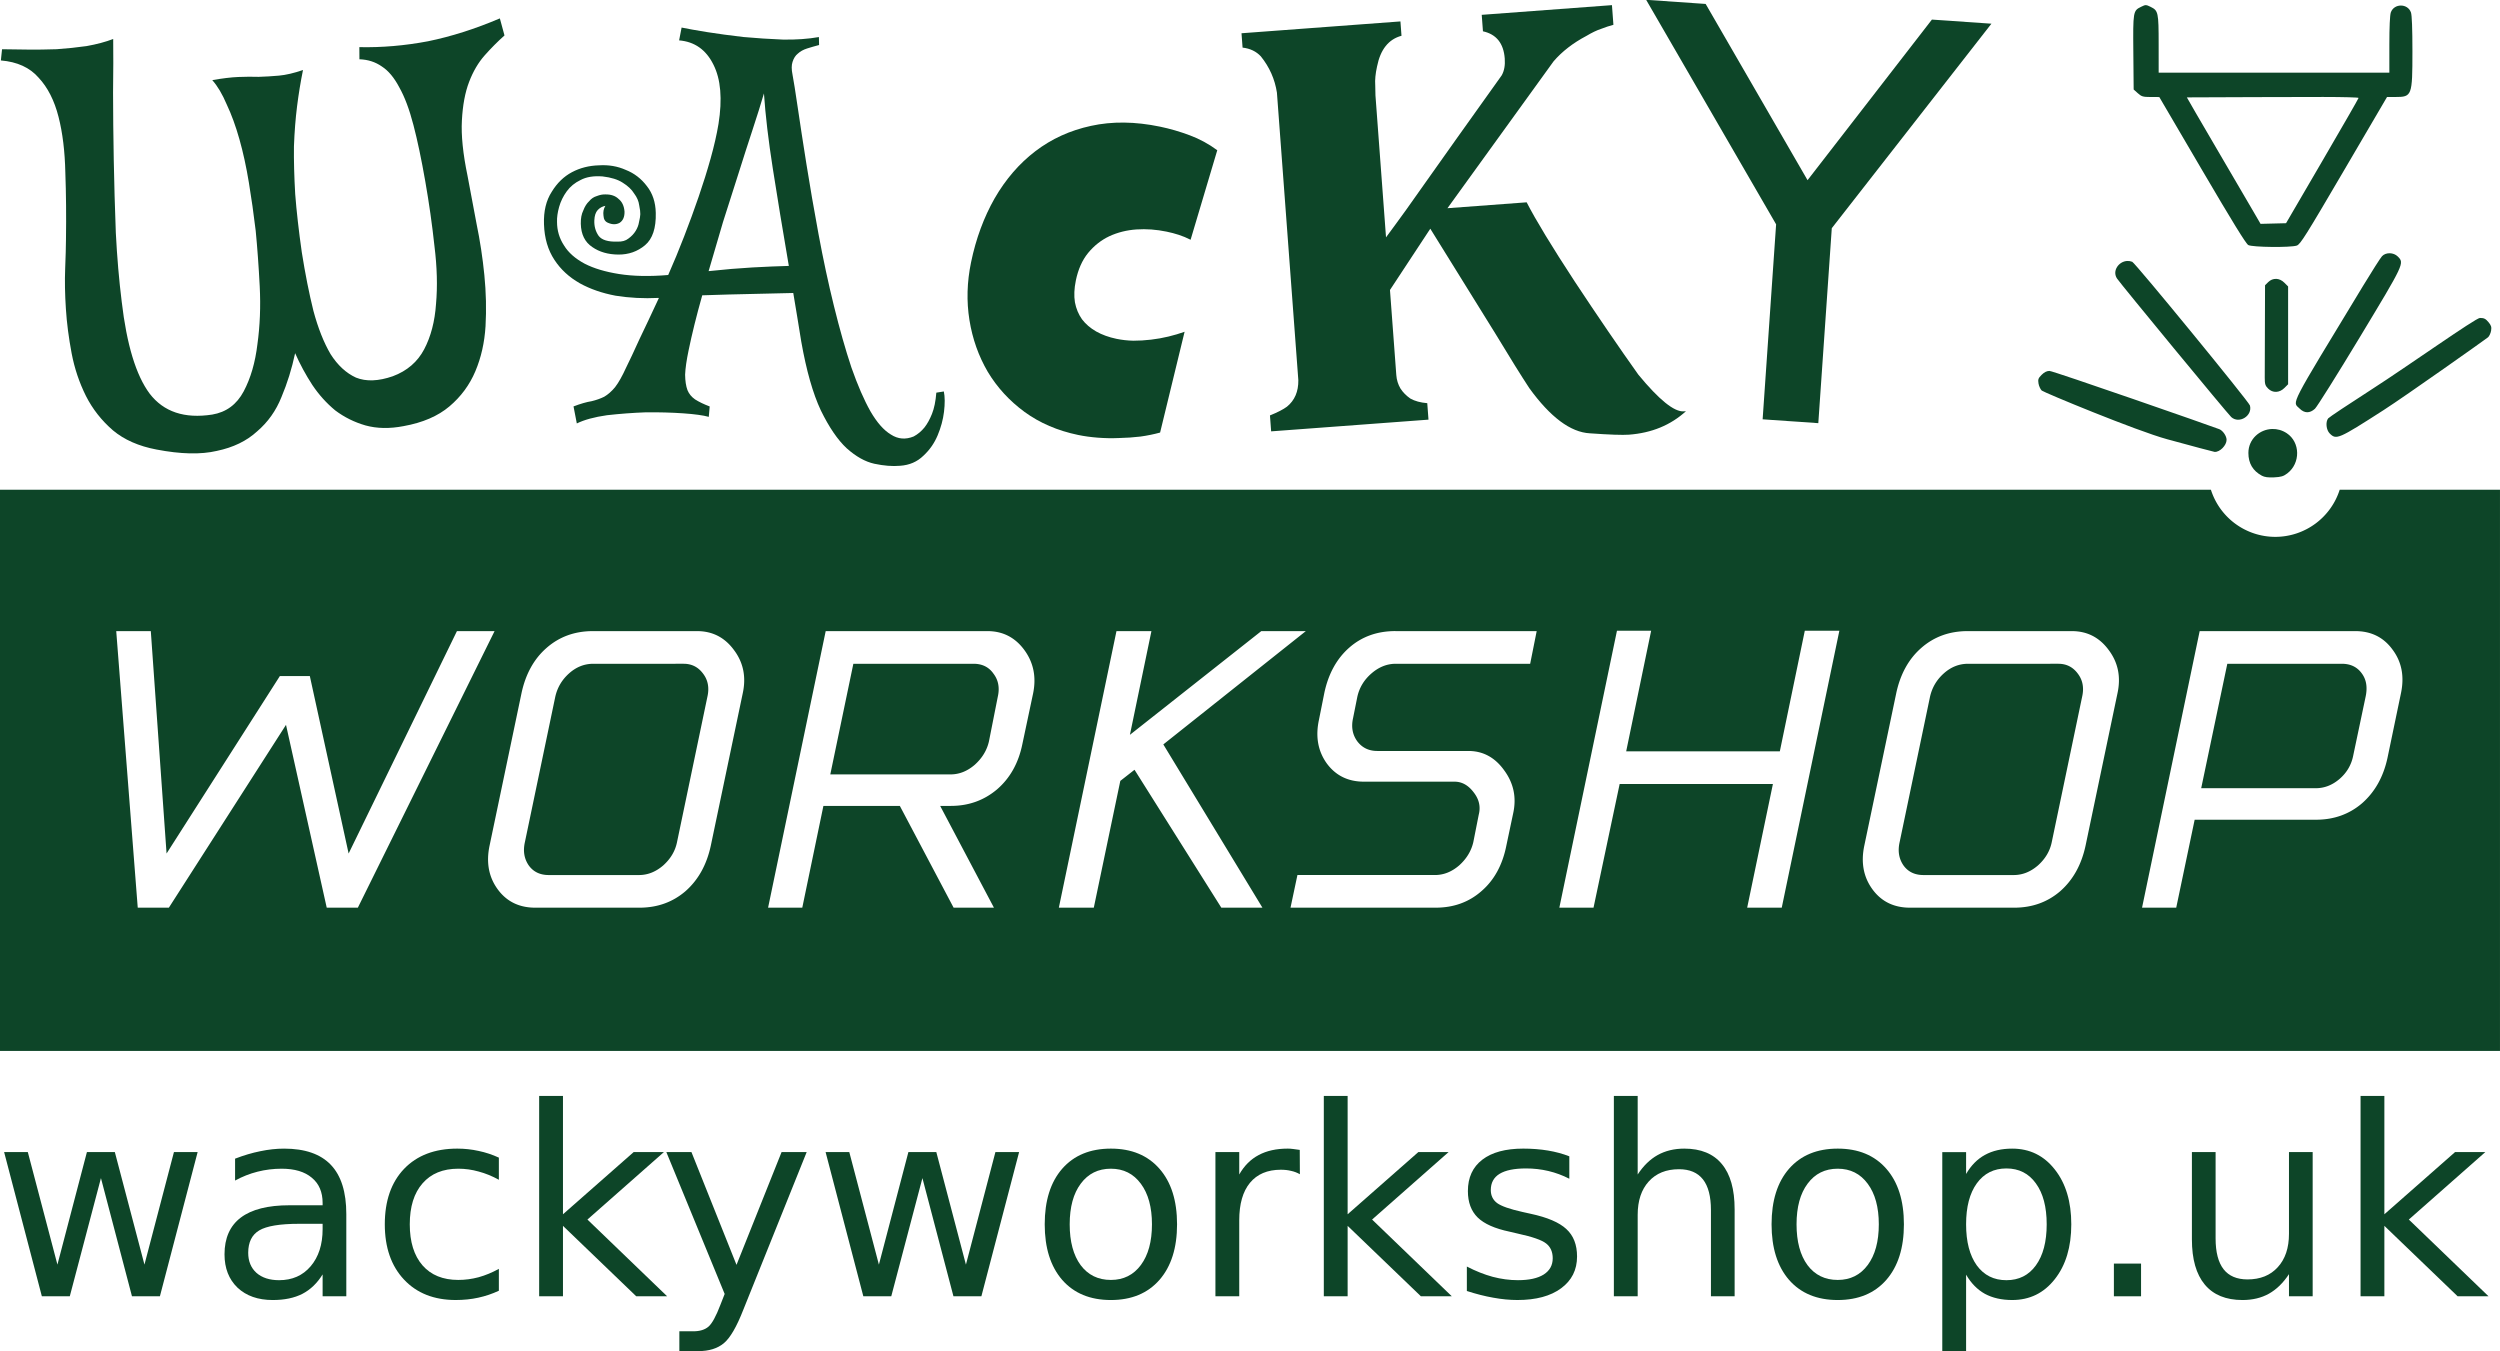 <svg xmlns:dc="http://purl.org/dc/elements/1.1/" xmlns:cc="http://creativecommons.org/ns#" xmlns:rdf="http://www.w3.org/1999/02/22-rdf-syntax-ns#" xmlns:svg="http://www.w3.org/2000/svg" xmlns="http://www.w3.org/2000/svg" xmlns:sodipodi="http://sodipodi.sourceforge.net/DTD/sodipodi-0.dtd" xmlns:inkscape="http://www.inkscape.org/namespaces/inkscape" width="169.918mm" height="91.828mm" viewBox="0 0 169.918 91.828" id="svg4129" inkscape:version="0.92.5 (2060ec1f9f, 2020-04-08)" sodipodi:docname="logo-v1-green.svg" inkscape:export-filename="/home/dan/Pictures/WackyWorkshop/logo-v1-green.svg.png" inkscape:export-xdpi="95.496658" inkscape:export-ydpi="95.496658"><defs id="defs4123"></defs><g inkscape:label="Layer 1" inkscape:groupmode="layer" id="layer1" transform="translate(-21.632,-21.042)"><path style="opacity:1;fill:#0d4528;fill-opacity:1;stroke:none;stroke-width:0.097;stroke-miterlimit:4;stroke-dasharray:none;stroke-opacity:1" d="M 21.632,54.326 V 92.472 H 191.549 V 54.326 h -10.894 a 4.597,4.597 0 0 1 -4.38,3.205 4.597,4.597 0 0 1 -4.375,-3.205 z m 109.9,9.586 h 2.324 l -1.697,8.197 h 10.443 l 1.697,-8.197 h 2.349 l -3.916,18.823 h -2.35 l 1.749,-8.406 H 131.715 l -1.776,8.406 h -2.323 z m -102,0.025 h 2.35 l 1.071,15.116 7.701,-12.062 h 2.036 l 2.637,12.062 7.362,-15.116 h 2.558 L 45.954,82.735 H 43.839 L 41.071,70.308 33.109,82.735 h -2.115 z m 32.399,0 h 7.076 c 1.044,0 1.879,0.427 2.506,1.28 0.644,0.853 0.844,1.836 0.6,2.95 l -2.167,10.339 c -0.278,1.305 -0.853,2.341 -1.723,3.107 -0.87,0.748 -1.915,1.122 -3.133,1.122 h -7.075 c -1.096,0 -1.949,-0.417 -2.558,-1.253 -0.609,-0.835 -0.792,-1.828 -0.548,-2.977 l 2.166,-10.339 c 0.278,-1.305 0.844,-2.332 1.697,-3.08 0.87,-0.766 1.923,-1.149 3.159,-1.149 z m 15.821,0 h 10.991 c 1.044,0 1.88,0.427 2.507,1.28 0.627,0.853 0.827,1.836 0.6,2.95 l -0.731,3.447 c -0.261,1.288 -0.835,2.315 -1.723,3.081 -0.888,0.748 -1.932,1.122 -3.133,1.122 h -0.731 l 3.655,6.918 h -2.741 l -3.655,-6.918 h -5.195 l -1.436,6.918 h -2.324 z m 19.763,0 h 2.376 l -1.462,7.049 8.929,-7.049 h 3.028 l -9.686,7.701 6.736,11.096 h -2.794 l -5.9,-9.373 -0.966,0.757 -1.801,8.615 h -2.376 z m 18.954,0 h 9.607 l -0.443,2.22 h -9.138 c -0.592,0 -1.14,0.217 -1.644,0.652 -0.505,0.435 -0.827,0.967 -0.966,1.593 l -0.287,1.436 c -0.139,0.609 -0.043,1.14 0.287,1.592 0.331,0.435 0.783,0.653 1.358,0.653 h 6.188 c 0.992,0 1.802,0.435 2.428,1.305 0.644,0.87 0.852,1.836 0.626,2.898 l -0.469,2.219 c -0.261,1.323 -0.827,2.358 -1.697,3.107 -0.853,0.748 -1.889,1.122 -3.107,1.122 h -9.868 l 0.47,-2.219 h 9.347 c 0.592,0 1.14,-0.218 1.645,-0.653 0.505,-0.453 0.826,-0.984 0.965,-1.593 l 0.366,-1.854 c 0.139,-0.54 0.026,-1.044 -0.34,-1.514 -0.365,-0.487 -0.801,-0.731 -1.305,-0.731 h -6.161 c -1.079,0 -1.923,-0.418 -2.532,-1.254 -0.592,-0.835 -0.766,-1.818 -0.522,-2.95 l 0.365,-1.827 c 0.278,-1.305 0.844,-2.333 1.697,-3.081 0.853,-0.748 1.897,-1.123 3.133,-1.123 z m 38.899,0 h 7.076 c 1.044,0 1.879,0.427 2.506,1.28 0.644,0.853 0.844,1.836 0.6,2.95 l -2.166,10.339 c -0.278,1.305 -0.853,2.341 -1.723,3.107 -0.87,0.748 -1.914,1.122 -3.133,1.122 h -7.076 c -1.097,0 -1.949,-0.417 -2.558,-1.253 -0.609,-0.835 -0.792,-1.828 -0.548,-2.977 l 2.166,-10.339 c 0.278,-1.305 0.844,-2.332 1.697,-3.08 0.87,-0.766 1.923,-1.149 3.159,-1.149 z m 15.769,0 h 10.574 c 1.079,0 1.923,0.418 2.532,1.253 0.627,0.835 0.818,1.827 0.574,2.976 l -0.914,4.387 c -0.278,1.288 -0.853,2.314 -1.723,3.08 -0.87,0.748 -1.914,1.123 -3.133,1.123 h -8.25 l -1.253,5.978 h -2.323 z M 61.957,66.157 c -0.609,0 -1.158,0.217 -1.645,0.652 -0.487,0.435 -0.801,0.967 -0.94,1.593 l -2.062,9.868 c -0.139,0.609 -0.052,1.14 0.261,1.593 0.313,0.435 0.766,0.653 1.358,0.653 h 6.135 c 0.592,0 1.14,-0.218 1.645,-0.653 0.505,-0.453 0.818,-0.984 0.94,-1.593 l 2.062,-9.868 c 0.139,-0.609 0.043,-1.132 -0.287,-1.567 -0.331,-0.453 -0.774,-0.679 -1.331,-0.679 z m 17.675,0 -1.567,7.519 h 8.172 c 0.592,0 1.14,-0.218 1.645,-0.653 0.505,-0.453 0.827,-0.983 0.966,-1.592 l 0.6,-3.028 c 0.139,-0.609 0.043,-1.132 -0.287,-1.567 -0.313,-0.453 -0.766,-0.679 -1.358,-0.679 z m 75.762,0 c -0.609,0 -1.158,0.217 -1.645,0.652 -0.487,0.435 -0.801,0.967 -0.94,1.593 l -2.062,9.868 c -0.139,0.609 -0.052,1.14 0.261,1.593 0.313,0.435 0.766,0.653 1.358,0.653 h 6.135 c 0.592,0 1.14,-0.218 1.645,-0.653 0.505,-0.453 0.818,-0.984 0.94,-1.593 l 2.062,-9.868 c 0.139,-0.609 0.043,-1.132 -0.287,-1.567 -0.331,-0.453 -0.774,-0.679 -1.331,-0.679 z m 17.622,0 -1.775,8.458 h 7.78 c 0.592,0 1.132,-0.209 1.619,-0.626 0.505,-0.435 0.817,-0.975 0.939,-1.619 l 0.836,-3.968 c 0.139,-0.644 0.052,-1.175 -0.261,-1.593 -0.313,-0.435 -0.766,-0.652 -1.358,-0.652 z" id="path4731" inkscape:export-xdpi="96" inkscape:export-ydpi="96" inkscape:connector-curvature="0"></path><g transform="matrix(1.46,0,0,1.46,0.292,-91.374)" id="g4753" inkscape:export-xdpi="96" inkscape:export-ydpi="96" style="fill:#0d4528;fill-opacity:1"><g aria-label="W" transform="rotate(-8.065)" style="font-style:normal;font-weight:normal;font-size:26.047px;line-height:1.25;font-family:sans-serif;letter-spacing:0px;word-spacing:0px;fill:#0d4528;fill-opacity:1;stroke:none;stroke-width:0.651" id="text4735"><path d="m 26.691,83.215 q -0.534,0.356 -1.043,0.789 -0.509,0.432 -0.89,1.119 -0.382,0.687 -0.585,1.73 -0.203,1.017 -0.102,2.595 0.051,1.043 0.102,2.264 0.076,1.196 0.025,2.416 -0.051,1.221 -0.28,2.366 -0.229,1.119 -0.763,2.009 -0.534,0.89 -1.424,1.45 -0.89,0.56 -2.238,0.61 -0.992,0.051 -1.755,-0.28 -0.738,-0.331 -1.297,-0.89 -0.534,-0.585 -0.89,-1.323 -0.356,-0.763 -0.585,-1.577 -0.382,1.043 -0.916,1.933 -0.509,0.89 -1.348,1.424 -0.814,0.56 -1.984,0.636 -1.145,0.102 -2.773,-0.458 -1.196,-0.407 -1.882,-1.17 -0.687,-0.789 -1.017,-1.755 -0.331,-0.992 -0.382,-2.06 -0.051,-1.094 0.025,-2.086 0.076,-1.017 0.229,-1.857 0.153,-0.839 0.229,-1.348 Q 5.401,88.124 5.553,86.675 5.731,85.199 5.604,84.055 5.477,82.884 4.943,82.121 4.434,81.333 3.315,81.078 l 0.127,-0.509 q 0.483,0.076 1.145,0.178 0.661,0.102 1.374,0.178 0.712,0.051 1.399,0.051 0.712,-0.025 1.272,-0.153 -0.127,0.992 -0.356,2.467 -0.203,1.45 -0.407,3.103 -0.203,1.653 -0.382,3.383 -0.153,1.704 -0.178,3.205 -0.076,3.027 0.687,4.426 0.789,1.399 2.747,1.374 0.992,-0.025 1.603,-0.865 0.61,-0.839 0.941,-2.086 0.356,-1.246 0.483,-2.645 0.127,-1.424 0.178,-2.595 0.025,-1.17 0,-2.264 -0.025,-1.119 -0.153,-2.06 -0.127,-0.941 -0.356,-1.679 -0.203,-0.763 -0.509,-1.221 0.712,-0.025 1.221,0.025 0.509,0.051 0.941,0.127 0.458,0.051 0.941,0.076 0.483,0.025 1.145,-0.102 -0.28,0.789 -0.509,1.628 -0.229,0.839 -0.407,1.831 -0.153,0.992 -0.254,2.213 -0.076,1.196 -0.076,2.722 0.025,1.526 0.153,2.773 0.153,1.246 0.509,2.111 0.382,0.839 1.017,1.246 0.661,0.382 1.704,0.178 1.043,-0.229 1.628,-1.043 0.585,-0.814 0.839,-2.009 0.28,-1.196 0.305,-2.671 0.051,-1.501 0,-3.052 -0.051,-1.577 -0.178,-2.671 -0.127,-1.119 -0.407,-1.831 -0.254,-0.712 -0.661,-1.068 -0.407,-0.382 -0.992,-0.483 l 0.076,-0.56 q 1.552,0.254 3.205,0.178 1.653,-0.102 3.459,-0.585 z" style="font-style:normal;font-variant:normal;font-weight:normal;font-stretch:normal;font-family:'Mystery Quest';-inkscape-font-specification:'Mystery Quest';fill:#0d4528;fill-opacity:1;stroke-width:0.651" id="path863" inkscape:connector-curvature="0"></path></g><g aria-label="A" transform="rotate(2.303)" style="font-style:normal;font-weight:normal;font-size:23.673px;line-height:1.25;font-family:sans-serif;letter-spacing:0px;word-spacing:0px;fill:#0d4528;fill-opacity:1;stroke:none;stroke-width:0.592" id="text4739"><path d="m 48.878,88.974 q -1.017,0.092 -1.988,-0.023 -0.948,-0.139 -1.688,-0.509 -0.763,-0.393 -1.225,-1.04 -0.485,-0.67 -0.555,-1.641 -0.069,-0.902 0.301,-1.526 0.347,-0.624 0.902,-0.948 0.555,-0.324 1.248,-0.37 0.67,-0.069 1.248,0.162 0.601,0.208 1.017,0.717 0.416,0.485 0.462,1.225 0.069,1.063 -0.439,1.526 -0.509,0.462 -1.225,0.485 -0.717,0.023 -1.225,-0.301 -0.532,-0.324 -0.578,-1.063 -0.023,-0.37 0.092,-0.624 0.092,-0.277 0.254,-0.439 0.139,-0.185 0.347,-0.254 0.208,-0.092 0.393,-0.092 0.393,-0.023 0.624,0.185 0.254,0.185 0.301,0.578 0.023,0.37 -0.208,0.532 -0.231,0.139 -0.532,0.023 -0.208,-0.069 -0.231,-0.324 -0.046,-0.254 0.069,-0.462 -0.208,0.046 -0.347,0.208 -0.139,0.162 -0.139,0.485 0,0.416 0.231,0.717 0.231,0.277 0.878,0.231 0.324,0 0.509,-0.162 0.208,-0.162 0.324,-0.37 0.116,-0.208 0.139,-0.416 0.046,-0.231 0.046,-0.37 0,-0.139 -0.069,-0.416 -0.046,-0.277 -0.254,-0.532 -0.185,-0.277 -0.555,-0.485 -0.347,-0.208 -0.948,-0.254 -0.624,-0.023 -1.017,0.208 -0.393,0.208 -0.624,0.555 -0.231,0.347 -0.324,0.74 -0.092,0.393 -0.069,0.694 0.023,0.601 0.37,1.087 0.324,0.485 0.994,0.809 0.647,0.301 1.618,0.416 0.994,0.116 2.289,-0.046 0.347,-0.878 0.67,-1.826 0.324,-0.948 0.601,-1.873 0.277,-0.925 0.485,-1.803 0.208,-0.878 0.301,-1.618 0.208,-1.757 -0.347,-2.751 -0.555,-1.017 -1.641,-1.063 l 0.092,-0.601 q 0.416,0.069 1.179,0.162 0.786,0.092 1.711,0.162 0.925,0.046 1.849,0.046 0.925,-0.023 1.665,-0.185 l 0.023,0.37 q -0.301,0.092 -0.555,0.185 -0.254,0.092 -0.416,0.254 -0.162,0.139 -0.231,0.393 -0.069,0.231 0.023,0.601 0.092,0.393 0.301,1.503 0.208,1.11 0.509,2.612 0.301,1.503 0.694,3.237 0.393,1.734 0.855,3.329 0.462,1.595 0.925,2.82 0.485,1.225 0.971,2.011 0.485,0.763 0.994,1.04 0.509,0.301 1.063,0.046 0.277,-0.162 0.485,-0.439 0.185,-0.254 0.324,-0.647 0.139,-0.393 0.162,-0.994 l 0.347,-0.069 q 0.092,0.37 0.046,0.948 -0.046,0.555 -0.254,1.11 -0.208,0.555 -0.624,0.971 -0.416,0.439 -1.063,0.509 -0.532,0.069 -1.202,-0.046 -0.647,-0.116 -1.318,-0.67 -0.647,-0.555 -1.271,-1.711 -0.601,-1.156 -1.04,-3.167 -0.116,-0.578 -0.231,-1.133 -0.116,-0.578 -0.231,-1.11 -0.67,0.046 -1.826,0.116 -1.156,0.069 -2.404,0.162 -0.347,1.456 -0.532,2.589 -0.116,0.694 -0.116,1.133 0.023,0.439 0.139,0.717 0.116,0.254 0.37,0.416 0.277,0.162 0.694,0.301 l -0.023,0.485 q -0.393,-0.092 -1.202,-0.116 -0.809,-0.023 -1.734,0.023 -0.902,0.069 -1.803,0.208 -0.878,0.162 -1.387,0.439 l -0.185,-0.786 q 0.485,-0.208 0.832,-0.277 0.324,-0.092 0.578,-0.231 0.254,-0.162 0.485,-0.462 0.231,-0.324 0.485,-0.948 0.208,-0.462 0.555,-1.318 0.37,-0.855 0.832,-1.965 z m 4.531,-9.71 q -0.185,0.74 -0.462,1.711 -0.277,0.971 -0.578,2.081 -0.301,1.087 -0.624,2.266 -0.301,1.179 -0.578,2.312 1.087,-0.162 2.034,-0.254 0.971,-0.092 1.688,-0.139 -0.532,-2.497 -0.925,-4.485 -0.393,-1.988 -0.555,-3.491 z" style="font-style:normal;font-variant:normal;font-weight:normal;font-stretch:normal;font-family:'Mystery Quest';-inkscape-font-specification:'Mystery Quest';fill:#0d4528;fill-opacity:1;stroke-width:0.592" id="path866" inkscape:connector-curvature="0"></path></g><g aria-label="K" transform="rotate(-4.257)" style="font-style:normal;font-variant:normal;font-weight:normal;font-stretch:normal;font-size:24.814px;line-height:1.25;font-family:Malcolm;-inkscape-font-specification:Malcolm;letter-spacing:0px;word-spacing:0px;fill:#0d4528;fill-opacity:1;stroke:none;stroke-width:0.62" id="text4743"><path d="m 82.982,103.679 q -0.447,0 -1.811,-0.199 -1.34,-0.174 -2.655,-2.308 -0.496,-0.893 -1.39,-2.655 l -2.655,-5.087 -2.084,2.705 v 3.97 q 0,0.347 0.149,0.645 0.149,0.273 0.422,0.496 0.298,0.199 0.769,0.273 v 0.769 h -7.345 v -0.744 q 0.546,-0.174 0.819,-0.347 0.571,-0.397 0.62,-1.191 V 86.582 q -0.074,-0.943 -0.62,-1.737 -0.298,-0.372 -0.819,-0.471 v -0.67 h 7.419 v 0.67 q -0.918,0.174 -1.241,1.34 -0.149,0.496 -0.149,0.868 l -0.025,0.471 v 6.625 l 0.447,-0.521 q 0.372,-0.422 1.613,-1.935 1.266,-1.538 3.871,-4.665 0.199,-0.298 0.199,-0.769 0,-1.067 -0.918,-1.34 v -0.769 h 6.079 v 0.918 q -0.273,0.05 -0.596,0.149 -0.298,0.074 -0.695,0.273 -0.968,0.422 -1.613,1.067 l -5.434,6.452 h 3.697 q 0.546,1.29 1.96,3.846 1.414,2.531 2.63,4.541 1.315,1.861 1.985,1.861 h 0.099 q -1.141,0.893 -2.73,0.893 z" style="font-style:normal;font-variant:normal;font-weight:normal;font-stretch:normal;font-family:Malcolm;-inkscape-font-specification:Malcolm;fill:#0d4528;fill-opacity:1;stroke-width:0.62" id="path869" inkscape:connector-curvature="0"></path></g><g aria-label="c" transform="rotate(11.711)" style="font-style:normal;font-variant:normal;font-weight:normal;font-stretch:normal;font-size:21.028px;line-height:1.25;font-family:'Luckiest Guy';-inkscape-font-specification:'Luckiest Guy';letter-spacing:0px;word-spacing:0px;fill:#0d4528;fill-opacity:1;stroke:none;stroke-width:0.526" id="text4747"><path d="m 86.848,67.774 -0.37,4.333 q -0.298,-0.082 -0.585,-0.113 -0.287,-0.031 -0.585,-0.031 -0.729,0 -1.396,0.185 -0.657,0.185 -1.171,0.565 -0.503,0.38 -0.811,0.965 -0.298,0.575 -0.298,1.366 0,0.575 0.164,1.006 0.175,0.421 0.483,0.708 0.318,0.277 0.76,0.421 0.452,0.144 0.996,0.144 0.38,0 0.78,-0.072 0.4,-0.082 0.801,-0.216 0.4,-0.133 0.77,-0.308 0.37,-0.175 0.688,-0.37 l -0.164,4.826 q -0.4,0.205 -0.862,0.37 -0.462,0.154 -0.955,0.267 -0.483,0.123 -0.975,0.185 -0.483,0.062 -0.924,0.062 -1.458,0 -2.659,-0.544 -1.191,-0.544 -2.054,-1.479 -0.852,-0.945 -1.325,-2.187 -0.472,-1.242 -0.472,-2.649 0,-1.684 0.472,-3.142 0.483,-1.458 1.407,-2.526 0.934,-1.078 2.3,-1.684 1.376,-0.616 3.152,-0.616 0.708,0 1.437,0.113 0.729,0.113 1.396,0.421 z" style="font-style:normal;font-variant:normal;font-weight:normal;font-stretch:normal;font-family:'Luckiest Guy';-inkscape-font-specification:'Luckiest Guy';fill:#0d4528;fill-opacity:1;stroke-width:0.526" id="path872" inkscape:connector-curvature="0"></path></g><g aria-label="Y" transform="rotate(3.955)" style="font-style:normal;font-variant:normal;font-weight:normal;font-stretch:normal;font-size:26.21px;line-height:1.25;-inkscape-font-specification:' Keep on Truckin ';letter-spacing:0px;word-spacing:0px;fill:#0d4528;fill-opacity:1;stroke:none;stroke-width:0.655" id="text4751"><path d="M 96.342,70.512 H 99.119 l 5.298,7.858 5.26,-7.858 h 2.777 L 105.697,80.521 v 9.099 h -2.598 v -9.099 z" style="font-style:normal;font-variant:normal;font-weight:normal;font-stretch:normal;-inkscape-font-specification:' Keep on Truckin ';fill:#0d4528;fill-opacity:1;stroke-width:0.655" id="path875" inkscape:connector-curvature="0"></path></g></g><path sodipodi:nodetypes="sccccccccccccssccscccccccsccscccccccsccccscsccccccsscssccccccscsccsccccscccccscscsccccc" inkscape:connector-curvature="0" id="path4755" d="m 167.479,21.39 c -0.084,0 -0.168,0.039 -0.326,0.116 -0.541,0.265 -0.549,0.313 -0.524,3.107 l 0.022,2.512 0.284,0.254 c 0.254,0.227 0.348,0.254 0.871,0.256 l 0.587,0.002 2.912,4.969 c 2.047,3.492 2.979,5.005 3.136,5.091 h 1.7e-4 c 0.278,0.151 2.886,0.179 3.299,0.035 0.239,-0.083 0.607,-0.669 3.2,-5.096 l 2.931,-5.002 h 0.564 c 1.134,0 1.162,-0.076 1.162,-3.12 0,-1.523 -0.035,-2.441 -0.099,-2.625 -0.219,-0.627 -1.151,-0.627 -1.37,0 -0.062,0.178 -0.099,0.992 -0.099,2.187 v 1.904 h -3.392 -3.392 c -2.299,0 -4.599,0 -6.898,0 h -1.997 l -0.001,-1.938 c -0.001,-2.163 -0.027,-2.28 -0.544,-2.533 -0.158,-0.077 -0.242,-0.116 -0.326,-0.116 z m 12.102,6.243 c 1.297,0 2.358,0.029 2.357,0.065 -9.6e-4,0.036 -1.11,1.967 -2.466,4.29 l -2.464,4.225 -0.866,0.022 -0.866,0.022 -0.494,-0.85 c -0.272,-0.467 -1.399,-2.395 -2.504,-4.283 -1.106,-1.888 -2.011,-3.447 -2.011,-3.463 3.455,-0.011 5.986,-0.029 9.314,-0.029 z m 4.474,10.621 c -0.2,-0.003 -0.396,0.064 -0.525,0.203 -0.101,0.108 -0.682,1.019 -1.293,2.025 -5.107,8.421 -4.803,7.834 -4.311,8.326 0.333,0.333 0.697,0.338 1.047,0.015 0.142,-0.132 1.515,-2.32 3.05,-4.864 3.039,-5.035 3.035,-5.027 2.578,-5.484 -0.143,-0.143 -0.346,-0.217 -0.546,-0.221 z m -17.834,0.525 c -0.583,0.024 -1.044,0.67 -0.703,1.191 0.237,0.362 7.525,9.202 7.765,9.419 0.537,0.486 1.46,-0.085 1.271,-0.787 -0.07,-0.259 -7.793,-9.688 -8.001,-9.767 -0.112,-0.043 -0.224,-0.06 -0.332,-0.055 z m 10.115,1.218 c -0.195,-0.007 -0.386,0.066 -0.541,0.22 l -0.214,0.214 -0.01,3.053 c -0.005,1.679 -0.01,3.131 -0.01,3.227 0,0.439 0.033,0.544 0.233,0.744 0.309,0.309 0.767,0.292 1.1,-0.041 l 0.255,-0.255 v -3.324 -3.324 l -0.255,-0.255 c -0.166,-0.166 -0.364,-0.254 -0.559,-0.261 z m 13.851,2.655 c -0.292,0 -4.887,3.266 -7.351,4.85 -1.57,1.01 -2.904,1.899 -2.964,1.976 -0.19,0.245 -0.134,0.787 0.105,1.026 0.448,0.448 0.588,0.387 3.654,-1.583 1.538,-0.989 7.024,-4.877 7.11,-4.957 0.085,-0.08 0.178,-0.283 0.205,-0.451 0.04,-0.246 0.005,-0.358 -0.185,-0.583 -0.189,-0.225 -0.299,-0.278 -0.572,-0.278 z m -29.258,3.601 c -0.181,0 -0.352,0.085 -0.532,0.265 -0.228,0.228 -0.258,0.309 -0.214,0.583 0.028,0.175 0.127,0.393 0.219,0.485 0.114,0.114 6.416,2.733 8.527,3.31 1.718,0.47 3.17,0.857 3.228,0.861 0.351,0.021 0.81,-0.445 0.81,-0.821 0,-0.26 -0.252,-0.628 -0.497,-0.725 -0.511,-0.202 -11.288,-3.958 -11.542,-3.958 z m 15.137,3.946 c -0.847,0.023 -1.617,0.685 -1.617,1.629 0,0.704 0.302,1.215 0.915,1.546 0.185,0.1 0.428,0.133 0.837,0.113 0.47,-0.023 0.634,-0.073 0.894,-0.271 0.907,-0.692 0.887,-2.117 -0.039,-2.73 -0.314,-0.208 -0.657,-0.296 -0.989,-0.287 z" style="fill:#0d4528;fill-opacity:1;stroke-width:0.087" inkscape:export-xdpi="96" inkscape:export-ydpi="96"></path><g aria-label="wackyworkshop.uk" transform="matrix(0.448,0,0,0.448,281.556,120.066)" style="font-style:normal;font-weight:normal;font-size:40px;line-height:1.25;font-family:sans-serif;letter-spacing:0px;word-spacing:0px;fill:#0d4528;fill-opacity:1;stroke:none" id="flowRoot4760" inkscape:export-xdpi="96" inkscape:export-ydpi="96"><path d="m -579.562,-46.248 h 3.594 l 4.492,17.07 4.473,-17.07 h 4.238 l 4.492,17.07 4.473,-17.07 h 3.594 l -5.723,21.875 h -4.238 l -4.707,-17.93 -4.727,17.93 h -4.238 z" style="fill:#0d4528;fill-opacity:1" id="path830" inkscape:connector-curvature="0"></path><path d="m -534.816,-35.369 q -4.355,0 -6.035,0.996 -1.68,0.996 -1.68,3.398 0,1.914 1.25,3.047 1.27,1.113 3.438,1.113 2.988,0 4.785,-2.109 1.816,-2.129 1.816,-5.645 v -0.801 z m 7.168,-1.484 v 12.48 h -3.594 v -3.32 q -1.23,1.992 -3.066,2.949 -1.836,0.938 -4.492,0.938 -3.359,0 -5.352,-1.875 -1.973,-1.895 -1.973,-5.059 0,-3.691 2.461,-5.566 2.48,-1.875 7.383,-1.875 h 5.039 v -0.352 q 0,-2.48 -1.641,-3.828 -1.621,-1.367 -4.57,-1.367 -1.875,0 -3.652,0.449 -1.777,0.449 -3.418,1.348 v -3.32 q 1.973,-0.762 3.828,-1.133 1.855,-0.391 3.613,-0.391 4.746,0 7.09,2.461 2.344,2.461 2.344,7.461 z" style="fill:#0d4528;fill-opacity:1" id="path832" inkscape:connector-curvature="0"></path><path d="m -504.504,-45.408 v 3.359 q -1.523,-0.84 -3.066,-1.25 -1.523,-0.43 -3.086,-0.43 -3.496,0 -5.43,2.227 -1.934,2.207 -1.934,6.211 0,4.004 1.934,6.23 1.934,2.207 5.43,2.207 1.562,0 3.086,-0.41 1.543,-0.43 3.066,-1.27 v 3.32 q -1.504,0.703 -3.125,1.055 -1.602,0.352 -3.418,0.352 -4.941,0 -7.852,-3.105 -2.91,-3.105 -2.91,-8.379 0,-5.352 2.93,-8.418 2.949,-3.066 8.066,-3.066 1.66,0 3.242,0.352 1.582,0.332 3.066,1.016 z" style="fill:#0d4528;fill-opacity:1" id="path834" inkscape:connector-curvature="0"></path><path d="m -498.391,-54.764 h 3.613 v 17.949 l 10.723,-9.434 h 4.59 l -11.602,10.234 12.09,11.641 h -4.688 l -11.113,-10.684 v 10.684 h -3.613 z" style="fill:#0d4528;fill-opacity:1" id="path836" inkscape:connector-curvature="0"></path><path d="m -467.414,-22.342 q -1.523,3.906 -2.969,5.098 -1.445,1.191 -3.867,1.191 h -2.871 v -3.008 h 2.109 q 1.484,0 2.305,-0.703 0.82,-0.703 1.816,-3.32 l 0.645,-1.641 -8.848,-21.523 h 3.809 l 6.836,17.109 6.836,-17.109 h 3.809 z" style="fill:#0d4528;fill-opacity:1" id="path838" inkscape:connector-curvature="0"></path><path d="m -454.934,-46.248 h 3.594 l 4.492,17.07 4.473,-17.07 h 4.238 l 4.492,17.07 4.473,-17.07 h 3.594 l -5.723,21.875 h -4.238 l -4.707,-17.93 -4.727,17.93 h -4.238 z" style="fill:#0d4528;fill-opacity:1" id="path840" inkscape:connector-curvature="0"></path><path d="m -411.652,-43.729 q -2.891,0 -4.57,2.266 -1.68,2.246 -1.68,6.172 0,3.926 1.66,6.191 1.68,2.246 4.59,2.246 2.871,0 4.551,-2.266 1.68,-2.266 1.68,-6.172 0,-3.887 -1.68,-6.152 -1.68,-2.285 -4.551,-2.285 z m 0,-3.047 q 4.688,0 7.363,3.047 2.676,3.047 2.676,8.438 0,5.371 -2.676,8.438 -2.676,3.047 -7.363,3.047 -4.707,0 -7.383,-3.047 -2.656,-3.066 -2.656,-8.438 0,-5.391 2.656,-8.438 2.676,-3.047 7.383,-3.047 z" style="fill:#0d4528;fill-opacity:1" id="path842" inkscape:connector-curvature="0"></path><path d="m -382.98,-42.889 q -0.605,-0.352 -1.328,-0.508 -0.703,-0.176 -1.562,-0.176 -3.047,0 -4.688,1.992 -1.621,1.973 -1.621,5.684 v 11.523 h -3.613 v -21.875 h 3.613 v 3.398 q 1.133,-1.992 2.949,-2.949 1.816,-0.977 4.414,-0.977 0.371,0 0.82,0.059 0.449,0.039 0.996,0.137 z" style="fill:#0d4528;fill-opacity:1" id="path844" inkscape:connector-curvature="0"></path><path d="m -379.348,-54.764 h 3.613 v 17.949 l 10.723,-9.434 h 4.59 l -11.602,10.234 12.09,11.641 h -4.688 l -11.113,-10.684 v 10.684 h -3.613 z" style="fill:#0d4528;fill-opacity:1" id="path846" inkscape:connector-curvature="0"></path><path d="m -342.102,-45.604 v 3.398 q -1.523,-0.781 -3.164,-1.172 -1.641,-0.391 -3.398,-0.391 -2.676,0 -4.023,0.82 -1.328,0.82 -1.328,2.461 0,1.25 0.957,1.973 0.957,0.703 3.848,1.348 l 1.23,0.273 q 3.828,0.82 5.43,2.324 1.621,1.484 1.621,4.16 0,3.047 -2.422,4.824 -2.402,1.777 -6.621,1.777 -1.758,0 -3.672,-0.352 -1.895,-0.332 -4.004,-1.016 v -3.711 q 1.992,1.035 3.926,1.562 1.934,0.508 3.828,0.508 2.539,0 3.906,-0.859 1.367,-0.879 1.367,-2.461 0,-1.465 -0.996,-2.246 -0.977,-0.781 -4.316,-1.504 l -1.25,-0.293 q -3.34,-0.703 -4.824,-2.148 -1.484,-1.465 -1.484,-4.004 0,-3.086 2.188,-4.766 2.188,-1.68 6.211,-1.68 1.992,0 3.75,0.293 1.758,0.293 3.242,0.879 z" style="fill:#0d4528;fill-opacity:1" id="path848" inkscape:connector-curvature="0"></path><path d="m -317.023,-37.576 v 13.203 h -3.594 v -13.086 q 0,-3.105 -1.211,-4.648 -1.211,-1.543 -3.633,-1.543 -2.91,0 -4.59,1.855 -1.68,1.855 -1.68,5.059 v 12.363 h -3.613 v -30.391 h 3.613 v 11.914 q 1.289,-1.973 3.027,-2.949 1.758,-0.977 4.043,-0.977 3.77,0 5.703,2.344 1.934,2.324 1.934,6.855 z" style="fill:#0d4528;fill-opacity:1" id="path850" inkscape:connector-curvature="0"></path><path d="m -301.379,-43.729 q -2.891,0 -4.57,2.266 -1.68,2.246 -1.68,6.172 0,3.926 1.66,6.191 1.68,2.246 4.59,2.246 2.871,0 4.551,-2.266 1.68,-2.266 1.68,-6.172 0,-3.887 -1.68,-6.152 -1.68,-2.285 -4.551,-2.285 z m 0,-3.047 q 4.688,0 7.363,3.047 2.676,3.047 2.676,8.438 0,5.371 -2.676,8.438 -2.676,3.047 -7.363,3.047 -4.707,0 -7.383,-3.047 -2.656,-3.066 -2.656,-8.438 0,-5.391 2.656,-8.438 2.676,-3.047 7.383,-3.047 z" style="fill:#0d4528;fill-opacity:1" id="path852" inkscape:connector-curvature="0"></path><path d="m -281.906,-27.654 v 11.602 h -3.613 v -30.195 h 3.613 v 3.32 q 1.133,-1.953 2.852,-2.891 1.738,-0.957 4.141,-0.957 3.984,0 6.465,3.164 2.5,3.164 2.5,8.32 0,5.156 -2.5,8.32 -2.48,3.164 -6.465,3.164 -2.402,0 -4.141,-0.938 -1.719,-0.957 -2.852,-2.91 z m 12.227,-7.637 q 0,-3.965 -1.641,-6.211 -1.621,-2.266 -4.473,-2.266 -2.852,0 -4.492,2.266 -1.621,2.246 -1.621,6.211 0,3.965 1.621,6.23 1.641,2.246 4.492,2.246 2.852,0 4.473,-2.246 1.641,-2.266 1.641,-6.23 z" style="fill:#0d4528;fill-opacity:1" id="path854" inkscape:connector-curvature="0"></path><path d="m -259.484,-29.334 h 4.121 v 4.961 h -4.121 z" style="fill:#0d4528;fill-opacity:1" id="path856" inkscape:connector-curvature="0"></path><path d="m -247.648,-33.006 v -13.242 h 3.594 v 13.105 q 0,3.105 1.211,4.668 1.211,1.543 3.633,1.543 2.91,0 4.59,-1.855 1.699,-1.855 1.699,-5.059 v -12.402 h 3.594 v 21.875 h -3.594 v -3.359 q -1.309,1.992 -3.047,2.969 -1.719,0.957 -4.004,0.957 -3.77,0 -5.723,-2.344 -1.953,-2.344 -1.953,-6.855 z m 9.043,-13.77 z" style="fill:#0d4528;fill-opacity:1" id="path858" inkscape:connector-curvature="0"></path><path d="m -222.062,-54.764 h 3.613 v 17.949 l 10.723,-9.434 h 4.59 l -11.602,10.234 12.09,11.641 h -4.688 l -11.113,-10.684 v 10.684 h -3.613 z" style="fill:#0d4528;fill-opacity:1" id="path860" inkscape:connector-curvature="0"></path></g></g></svg>